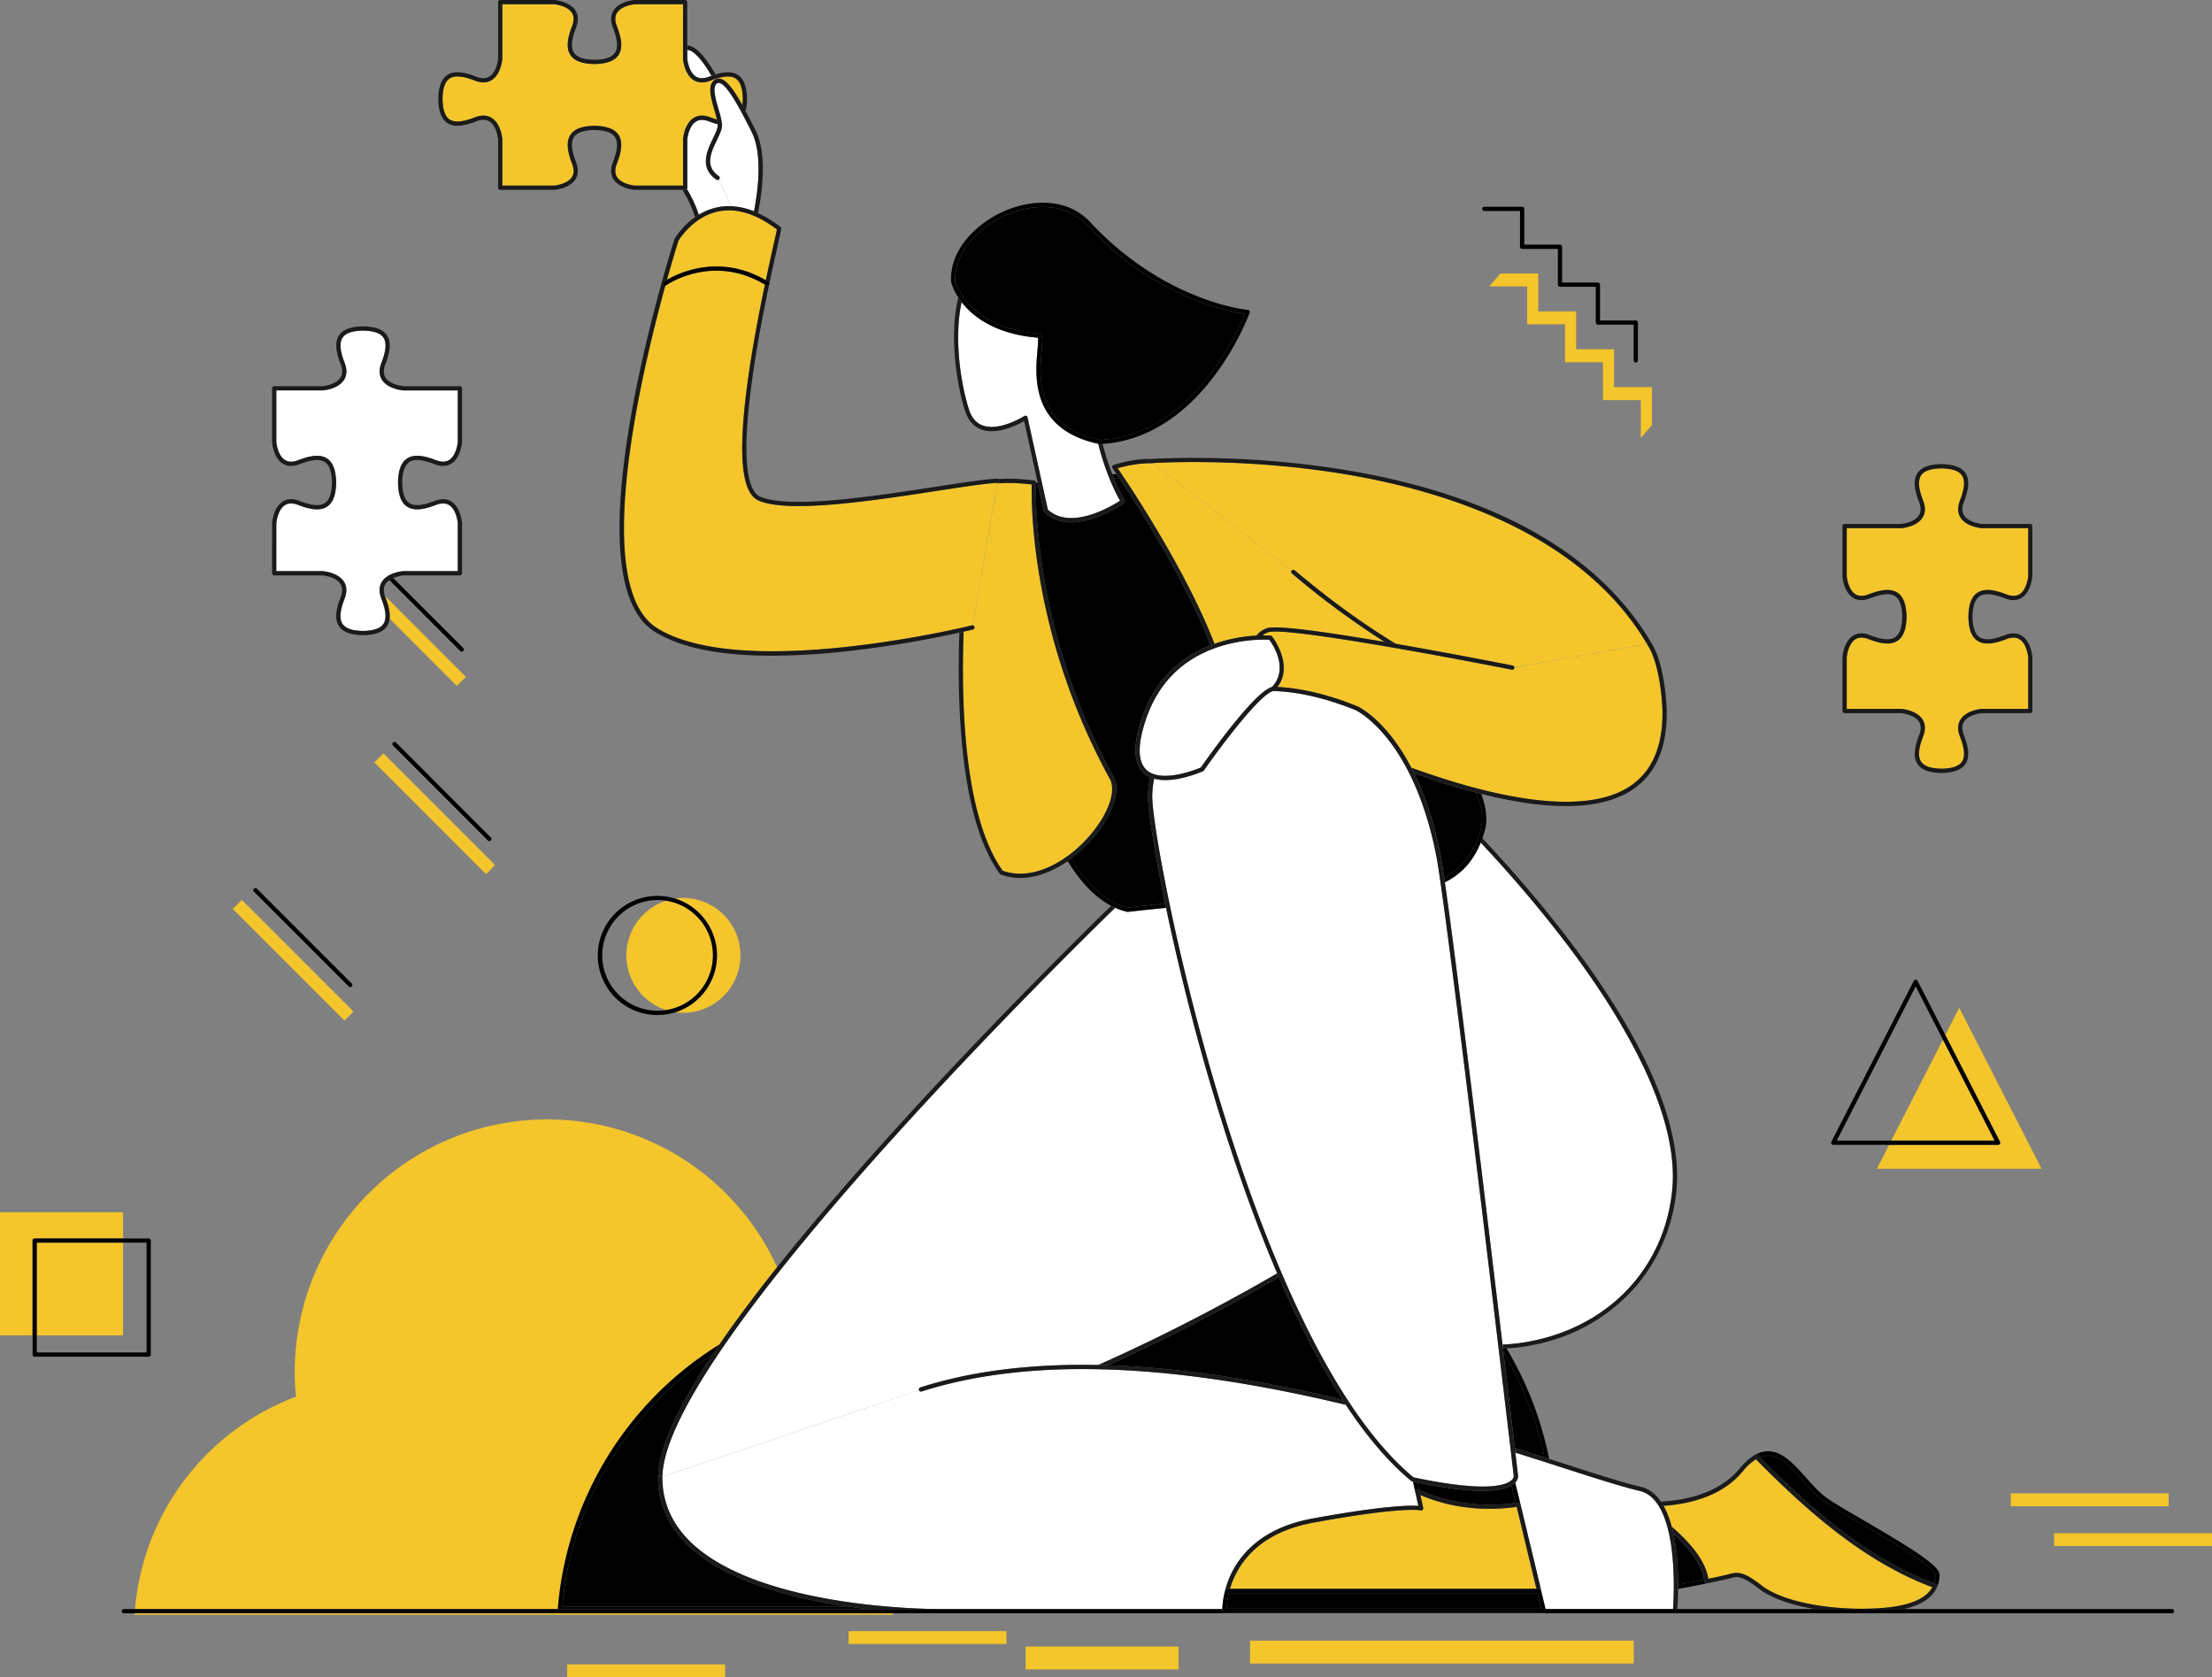 <svg xmlns="http://www.w3.org/2000/svg" viewBox="0 0 1571.52 1191.37"><rect x="0" y="0" width="1571.52" height="1191.37" fill="#808080" stroke="none"/><defs><style>.cls-1{fill:none;}.cls-2{fill:#fff;}.cls-3{fill:#1a1a1a;}.cls-4{fill:#f4c62c;}</style></defs><g id="Layer_2" data-name="Layer 2"><g id="_6" data-name="6"><path class="cls-1" d="M1229.24,1121.13c-.67.18-1.37.37-2.12.54-3.8.9-8.39,1.87-14.43,3.07h0q-7.51,1.47-16,3l-4.55.85c-.07,6.6-.38,11.75-.57,14.29h97.08c-14.64-2.51-28.2-6.81-37.56-13.23C1237.42,1118.92,1234.34,1119.75,1229.24,1121.13Z"/><polygon class="cls-1" points="1380.37 738.49 1361.01 700.66 1304.92 810.21 1343.65 810.21 1380.37 738.49"/><path class="cls-1" d="M473.29,717.48a40.82,40.82,0,0,1,0-77.69,40.66,40.66,0,0,0-6.08-.47,39.32,39.32,0,1,0,6.08,78.16Z"/><polygon class="cls-1" points="87.42 948.54 26.09 948.54 26.09 960.7 104.13 960.7 104.13 882.66 87.42 882.66 87.42 948.54"/><path class="cls-2" d="M489.79,35.7a4.08,4.08,0,0,0-1.52-.23v6.1c.07.75,1,9.54,6.16,12.77,2.45,1.54,5.61,1.58,9.39.1l1.65-.62C499.73,43.8,494,37.06,489.79,35.7Z"/><path class="cls-2" d="M508.94,127.56c-12.28-8.52-6.55-20.49-2.36-29.23,1.83-3.83,3.57-7.45,3.38-9.8l0-.26a55.86,55.86,0,0,1-6.11-2c-3.78-1.48-6.94-1.44-9.4.11-5.16,3.24-6.08,12-6.15,12.76v34.28a1.48,1.48,0,0,1-.3.9,87.49,87.49,0,0,1,8.48,18.24A41.83,41.83,0,0,1,510,147.21a40,40,0,0,1,9.67-.72l-9.2-18.82A1.49,1.49,0,0,1,508.94,127.56Z"/><path class="cls-3" d="M488.27,35.47a4.08,4.08,0,0,1,1.52.23c4.18,1.36,9.94,8.1,15.68,18.12q1.5-.54,2.88-1c-6.13-10.82-12.52-18.35-17.63-20a7.2,7.2,0,0,0-2.45-.37Z"/><path class="cls-3" d="M496.45,152.53A87.49,87.49,0,0,0,488,134.29a1.52,1.52,0,0,1-1.2.6h-2a84.32,84.32,0,0,1,9,19.37C494.64,153.66,495.53,153.09,496.45,152.53Z"/><path class="cls-4" d="M507.22,57.16A5.3,5.3,0,0,1,511.8,56c4.05.88,8.6,6.12,15.67,18.7.16-1.35.26-2.8.29-4.39-.14-7.57-1.77-12.33-5-14.5-3.51-2.35-9.35-1.88-17.84,1.43-4.71,1.84-8.78,1.72-12.09-.36-6.63-4.17-7.51-14.68-7.54-15.13a.41.41,0,0,1,0-.11V3H451.12c-.75.07-9.54,1-12.77,6.15-1.54,2.46-1.58,5.62-.1,9.4,3.75,9.6,4.11,16.14,1.13,20.59-2.76,4.12-8.32,6.19-17,6.34-8.73-.15-14.29-2.22-17.05-6.34-3-4.44-2.62-11,1.12-20.59,1.48-3.78,1.45-6.94-.09-9.39C403.13,4,394.33,3.07,393.58,3h-36.7V41.64a.41.41,0,0,1,0,.11c0,.45-.91,11-7.55,15.13-3.3,2.07-7.37,2.2-12.08.36-8.5-3.32-14.33-3.78-17.84-1.43-3.24,2.17-4.88,6.93-5,14.55.13,7.57,1.77,12.34,5,14.51,3.51,2.35,9.35,1.89,17.84-1.43,4.71-1.83,8.78-1.71,12.08.37,6.64,4.16,7.52,14.67,7.55,15.12a.41.41,0,0,1,0,.11v32.85h36.7c.75-.07,9.55-1,12.78-6.16,1.54-2.46,1.57-5.62.09-9.4-3.75-9.61-4.1-16.16-1.12-20.6,2.76-4.12,8.32-6.19,17-6.34h.05c8.68.15,14.24,2.22,17,6.34,3,4.45,2.62,11-1.13,20.6-1.48,3.78-1.44,6.94.1,9.41,3.23,5.14,12,6.08,12.77,6.15h34.15V99a.41.41,0,0,1,0-.11c0-.45.91-11,7.54-15.12,3.31-2.08,7.38-2.2,12.09-.37q2.37.93,4.47,1.56c-.46-2.06-1.13-4.37-1.81-6.77C505.12,69.73,502.6,60.93,507.22,57.16Z"/><path class="cls-3" d="M486.77,134.89a1.52,1.52,0,0,0,1.2-.6,1.48,1.48,0,0,0,.3-.9V99.11c.07-.75,1-9.52,6.15-12.76,2.46-1.55,5.62-1.59,9.4-.11a55.86,55.86,0,0,0,6.11,2,29,29,0,0,0-.55-3.27q-2.1-.63-4.47-1.56c-4.71-1.83-8.78-1.71-12.09.37-6.63,4.16-7.51,14.67-7.54,15.12a.41.41,0,0,0,0,.11v32.85H451.12c-.75-.07-9.54-1-12.77-6.15-1.54-2.47-1.58-5.63-.1-9.41,3.75-9.6,4.11-16.15,1.13-20.6-2.76-4.12-8.32-6.19-17-6.34h-.05c-8.68.15-14.24,2.22-17,6.34-3,4.44-2.63,11,1.12,20.6,1.48,3.78,1.45,6.94-.09,9.4-3.23,5.15-12,6.09-12.78,6.16h-36.7V99a.41.41,0,0,0,0-.11c0-.45-.91-11-7.55-15.12-3.3-2.08-7.37-2.2-12.08-.37-8.49,3.32-14.33,3.78-17.84,1.43-3.24-2.17-4.88-6.94-5-14.51.13-7.62,1.77-12.38,5-14.55,3.51-2.35,9.34-1.89,17.84,1.43C342,59.08,346,59,349.32,56.88c6.64-4.17,7.52-14.68,7.55-15.13a.41.41,0,0,0,0-.11V3h36.7c.75.07,9.55,1,12.78,6.16,1.54,2.45,1.57,5.61.09,9.39-3.74,9.61-4.1,16.15-1.12,20.59,2.76,4.12,8.32,6.19,17.05,6.34,8.68-.15,14.24-2.22,17-6.34,3-4.45,2.62-11-1.13-20.59-1.48-3.78-1.44-6.94.1-9.4,3.23-5.14,12-6.08,12.77-6.15h34.15V41.64a.41.41,0,0,0,0,.11c0,.45.91,11,7.54,15.13,3.31,2.08,7.38,2.2,12.09.36,8.49-3.31,14.33-3.78,17.84-1.43,3.24,2.17,4.87,6.93,5,14.5,0,1.59-.13,3-.29,4.39.74,1.3,1.5,2.69,2.29,4.15a37.93,37.93,0,0,0,1-8.54c-.15-8.67-2.23-14.23-6.34-17-3.71-2.49-8.88-2.64-16.07-.46q-1.38.42-2.88,1l-1.65.62c-3.78,1.48-6.94,1.44-9.39-.1-5.15-3.23-6.09-12-6.16-12.77V1.5a1.5,1.5,0,0,0-1.5-1.5H450.94c-.45,0-11,.92-15.13,7.55-2.07,3.31-2.2,7.38-.36,12.09,3.32,8.49,3.79,14.32,1.44,17.83-2.17,3.24-6.93,4.88-14.51,5-7.62-.13-12.38-1.77-14.56-5-2.35-3.51-1.89-9.34,1.43-17.83,1.84-4.71,1.72-8.78-.36-12.08C404.73.92,394.21,0,393.76,0H355.38a1.5,1.5,0,0,0-1.5,1.5V41.57c-.07.75-1,9.54-6.16,12.77-2.46,1.54-5.62,1.58-9.39.1-9.61-3.75-16.16-4.1-20.6-1.12-4.11,2.76-6.19,8.32-6.34,17,.15,8.68,2.23,14.24,6.34,17,4.45,3,11,2.63,20.6-1.12,3.77-1.47,6.93-1.44,9.39.1,5.15,3.23,6.09,12,6.16,12.77v34.28a1.5,1.5,0,0,0,1.5,1.5h38.38c.45,0,11-.92,15.13-7.56,2.08-3.31,2.2-7.38.36-12.09-3.32-8.5-3.78-14.33-1.43-17.84,2.17-3.24,6.93-4.88,14.54-5,7.61.13,12.36,1.77,14.53,5,2.35,3.52,1.88,9.35-1.44,17.84-1.84,4.71-1.71,8.79.37,12.1,4.17,6.63,14.67,7.51,15.12,7.55h35.83Z"/><path class="cls-2" d="M534,93.67c-8.68-17.35-17.45-33.57-22.87-34.73a2.22,2.22,0,0,0-2.05.55c-3.09,2.51-.64,11.05,1.33,17.92A61.49,61.49,0,0,1,513,88.29c.25,3.15-1.56,6.95-3.67,11.34-4.13,8.62-8.81,18.4,1.37,25.46a1.5,1.5,0,0,1-.2,2.58l9.2,18.82a48.59,48.59,0,0,1,16.06,3.62C539,132.73,541.52,108.64,534,93.67Z"/><path class="cls-3" d="M527.47,74.7C520.4,62.12,515.85,56.88,511.8,56a5.3,5.3,0,0,0-4.58,1.16c-4.62,3.77-2.1,12.57.35,21.07.68,2.4,1.35,4.71,1.81,6.77a29,29,0,0,1,.55,3.27l0,.26c.19,2.35-1.55,6-3.38,9.8-4.19,8.74-9.92,20.71,2.36,29.23a1.5,1.5,0,0,0,1.71-2.47c-10.18-7.06-5.5-16.84-1.37-25.46,2.11-4.39,3.92-8.19,3.67-11.34a61.49,61.49,0,0,0-2.5-10.88c-2-6.87-4.42-15.41-1.33-17.92a2.22,2.22,0,0,1,2.05-.55c5.42,1.16,14.19,17.38,22.87,34.73,7.48,15,5,39.06,1.67,56.44,1,.38,1.92.8,2.89,1.24,3.49-17.8,6.15-43-1.88-59-2.56-5.12-4.86-9.58-7-13.48C529,77.39,528.21,76,527.47,74.7Z"/><path class="cls-4" d="M95.62,1146.94H634.28l.09-1H95.69C95.67,1146.27,95.64,1146.61,95.62,1146.94Z"/><path class="cls-4" d="M396.33,1142.63A243.73,243.73,0,0,1,511.06,955.09q17.16-25,41.05-55a179.44,179.44,0,0,0-342.7,74.43c0,5.94.3,11.81.86,17.6A177.29,177.29,0,0,0,95.92,1142.93H396.34A1.51,1.51,0,0,1,396.33,1142.63Z"/><path d="M1097.26,1035.25a246,246,0,0,0-29.14-74.94c3.43,28.78,6.27,52.72,8.11,68.26Q1087.17,1032,1097.26,1035.25Z"/><path d="M953.73,994.18c-16.68-25.87-31.76-55.83-45.16-86.9-24.94,14.44-70.14,39.47-121.45,62.49C842.93,971.59,900.41,981.55,953.73,994.18Z"/><path d="M399.46,1141.25H603.28c-2.36-.33-4.74-.69-7.15-1.06-35-5.48-82.15-17.45-108.28-43.38-13.45-13.35-20.27-29.26-20.27-47.27,0-19.52,13-48.73,38.71-87.39C447.14,1001.56,405.92,1066.43,399.46,1141.25Z"/><path d="M1067.84,957.93c.09.8.19,1.59.28,2.38a246,246,0,0,1,29.14,74.94l3.34,1.07a247.9,247.9,0,0,0-30.28-78.52C1069.49,957.86,1068.66,957.9,1067.84,957.93Z"/><path d="M603.28,1141.25H399.46c6.46-74.82,47.68-139.69,106.83-179.1,1.54-2.32,3.14-4.68,4.77-7.06a243.73,243.73,0,0,0-114.73,187.54,1.51,1.51,0,0,0,0,.3H616.77C612.42,1142.45,607.91,1141.89,603.28,1141.25Z"/><path d="M1210.7,1122.07l0-.17c0-.26-.1-.52-.15-.78s-.12-.59-.19-.88-.13-.52-.2-.77-.15-.59-.23-.89l-.24-.76c-.09-.3-.19-.59-.29-.88s-.18-.51-.27-.76l-.33-.87c-.1-.25-.21-.5-.32-.75s-.24-.58-.37-.87l-.35-.74-.42-.86c-.12-.25-.25-.49-.38-.74s-.31-.57-.46-.85l-.42-.73c-.16-.29-.33-.57-.5-.86s-.29-.48-.44-.71l-.54-.85c-.15-.24-.31-.48-.47-.72l-.57-.84c-.17-.23-.34-.47-.5-.71l-.61-.83c-.17-.24-.35-.47-.52-.7l-.65-.84-.54-.68-.68-.84-.56-.67-.7-.83-.59-.68-.73-.82-.6-.66-.76-.83-.62-.65-.79-.83-.62-.63-.82-.83-.63-.62c-.28-.28-.56-.56-.85-.83l-.63-.61-.87-.84-.64-.6-.71-.66c2.58,12.2,3.27,25.51,3.28,36l4-.75C1201.27,1123.88,1206.12,1123,1210.7,1122.07Z"/><path d="M1212.69,1124.74h0a1.52,1.52,0,0,1-1.17-.26,1.5,1.5,0,0,1-.61-1q-.09-.69-.21-1.38c-4.58.9-9.43,1.81-14.52,2.77l-4,.75c0,1.05,0,2.07,0,3.05l4.55-.85Q1205.17,1126.2,1212.69,1124.74Z"/><path d="M1204.1,1106.63c.16.24.32.48.47.72C1204.42,1107.11,1204.26,1106.87,1204.1,1106.63Z"/><path d="M1198.18,1099l.59.68Z"/><path d="M1200.71,1102l.54.68Z"/><path d="M1196.85,1097.53l.6.66Z"/><path d="M1201.9,1103.55c.17.23.35.46.52.7C1202.25,1104,1202.07,1103.78,1201.9,1103.55Z"/><path d="M1203,1105.08c.16.24.33.48.5.71C1203.36,1105.56,1203.19,1105.32,1203,1105.08Z"/><path d="M1199.47,1100.52l.56.67Z"/><path d="M1191.13,1091.7l.63.61Z"/><path d="M1189.62,1090.26l.64.6Z"/><path d="M1192.61,1093.14l.63.62Z"/><path d="M1194.06,1094.59l.62.63Z"/><path d="M1195.47,1096.05l.62.65Z"/><path d="M1205.11,1108.2c.15.23.3.47.44.71C1205.41,1108.67,1205.26,1108.43,1205.11,1108.2Z"/><path d="M1208.45,1114.56c.11.25.22.5.32.75C1208.67,1115.06,1208.56,1114.81,1208.45,1114.56Z"/><path d="M1209.1,1116.18c.09.25.19.51.27.76C1209.29,1116.69,1209.19,1116.43,1209.1,1116.18Z"/><path d="M1209.66,1117.82l.24.76Z"/><path d="M1210.13,1119.47c.07.25.14.51.2.77C1210.27,1120,1210.2,1119.72,1210.13,1119.47Z"/><path d="M1210.52,1121.12c0,.26.11.52.15.78C1210.63,1121.64,1210.57,1121.38,1210.52,1121.12Z"/><path d="M1207.73,1113l.35.74Z"/><path d="M1206.05,1109.77l.42.73Z"/><path d="M1206.93,1111.35c.13.25.26.49.38.74C1207.19,1111.84,1207.06,1111.6,1206.93,1111.35Z"/><path d="M1358.05,1104c-10.24-6.75-23.58-14.52-35.35-21.38s-22.1-12.88-27.12-16.55c-5.29-3.88-10.14-9.32-14.83-14.58-9.66-10.84-18.81-21.1-30.42-16.39l.71.71c.62.64,1.25,1.27,1.88,1.9l1.39,1.39,1.88,1.88,1.45,1.43,1.86,1.85,1.51,1.47,1.85,1.81,1.56,1.51,1.85,1.78,1.6,1.53,1.85,1.76,1.64,1.55,1.85,1.73,1.68,1.56,1.86,1.71,1.72,1.56c.62.57,1.24,1.14,1.87,1.7l1.74,1.56,1.88,1.68,1.79,1.56,1.88,1.65c.61.52,1.22,1,1.82,1.57l1.9,1.62,1.87,1.57,1.88,1.58,1.94,1.59,1.86,1.52c.66.54,1.33,1.07,2,1.6l1.84,1.48,2.07,1.61,1.82,1.42,2.19,1.66,1.74,1.32,2.4,1.77,1.58,1.16c1,.72,2,1.43,3,2.14l1,.73q2,1.42,4.07,2.81l1,.68,3.09,2.06c.5.33,1,.64,1.49,1l2.66,1.71,1.65,1c.85.53,1.69,1.06,2.55,1.58l1.74,1,2.5,1.48c.59.35,1.2.69,1.8,1,.82.47,1.65,1,2.48,1.41l1.85,1c.82.45,1.64.9,2.47,1.34l1.9,1,2.47,1.27,1.94,1,2.47,1.2,2,.93c.82.38,1.65.77,2.48,1.14l2,.89,2.48,1.07c.68.29,1.37.56,2,.84l2.5,1,2.07.8,1.78.67a19.59,19.59,0,0,0,.93-6.13C1375,1117.49,1373.32,1114.07,1358.05,1104Z"/><path d="M1248.84,1033.59l1.49,1.51c11.61-4.71,20.76,5.55,30.42,16.39,4.69,5.26,9.54,10.7,14.83,14.58,5,3.67,15.26,9.64,27.12,16.55s25.11,14.63,35.35,21.38c15.27,10.07,16.92,13.49,16.92,14.5a19.59,19.59,0,0,1-.93,6.13l1.39.52a1.46,1.46,0,0,1,.86.81,1.49,1.49,0,0,1,0,1.19,22,22,0,0,0,1.67-8.65c0-6.63-22.28-20.13-53.76-38.47-11.79-6.87-22-12.8-26.86-16.38s-9.77-9-14.36-14.15c-10.49-11.77-21.34-24-35.93-16.18h0A1.52,1.52,0,0,1,1248.84,1033.59Z"/><path d="M1318.55,1094.72l-1-.73Z"/><path d="M1323.63,1098.21l-1-.68Z"/><path d="M1336.81,1106.59l-1.74-1Z"/><path d="M1310.56,1088.92l-1.74-1.32Z"/><path d="M1266.27,1050.83l-1.85-1.78Z"/><path d="M1363.16,1120.24l-2-.89Z"/><path d="M1314.54,1091.85l-1.58-1.16Z"/><path d="M1328.21,1101.24c-.49-.33-1-.64-1.49-1C1327.22,1100.6,1327.72,1100.91,1328.21,1101.24Z"/><path d="M1256.19,1041l-1.88-1.88Z"/><path d="M1332.52,1104l-1.65-1Z"/><path d="M1341.11,1109.1c-.6-.34-1.21-.68-1.8-1C1339.9,1108.42,1340.51,1108.76,1341.11,1109.1Z"/><path d="M1276.75,1060.67l-1.86-1.71Z"/><path d="M1252.92,1037.71c-.63-.63-1.26-1.26-1.88-1.9C1251.66,1036.45,1252.29,1037.08,1252.92,1037.71Z"/><path d="M1372.26,1124l-2.07-.8Z"/><path d="M1262.86,1047.54l-1.85-1.81Z"/><path d="M1358.67,1118.21l-2-.93Z"/><path d="M1259.5,1044.26l-1.86-1.85Z"/><path d="M1367.69,1122.15c-.68-.28-1.37-.55-2-.84C1366.32,1121.6,1367,1121.87,1367.69,1122.15Z"/><path d="M1291.35,1073.57l-1.9-1.62Z"/><path d="M1295.1,1076.72l-1.88-1.58Z"/><path d="M1273.21,1057.4l-1.85-1.73Z"/><path d="M1280.34,1063.93c-.63-.56-1.25-1.13-1.87-1.7C1279.09,1062.8,1279.71,1063.37,1280.34,1063.93Z"/><path d="M1284,1067.17l-1.88-1.68Z"/><path d="M1298.9,1079.83l-1.86-1.52Z"/><path d="M1287.63,1070.38l-1.88-1.65Z"/><path d="M1349.81,1113.85l-1.9-1Z"/><path d="M1345.44,1111.52l-1.85-1Z"/><path d="M1269.72,1054.12l-1.85-1.76Z"/><path d="M1306.63,1085.94l-1.82-1.42Z"/><path d="M1354.22,1116.08l-1.94-1Z"/><path d="M1302.74,1082.91l-1.84-1.48Z"/><path class="cls-4" d="M1213.65,1121.49c5.25-1,9.34-1.92,12.78-2.74.72-.17,1.39-.35,2-.52a20.33,20.33,0,0,1,5.38-.9c4.23,0,9.14,2.15,19.07,10,18.36,12.61,53.95,16.71,81,15.16,21.08-1.21,34.16-6.26,38.91-15-49.27-18.28-90.95-56.05-125.34-90.88a40,40,0,0,0-9.51,8.74c-14.56,17.56-37.68,23-56.13,24.34a63.73,63.73,0,0,1,5.8,14.84C1200.18,1095.52,1211.27,1107.73,1213.65,1121.49Z"/><path class="cls-3" d="M1181.87,1069.6c18.45-1.29,41.57-6.78,56.13-24.34a40,40,0,0,1,9.51-8.74c34.39,34.83,76.07,72.6,125.34,90.88-4.75,8.78-17.83,13.83-38.91,15-27.08,1.55-62.67-2.55-81-15.16-9.93-7.8-14.84-10-19.07-10a20.33,20.33,0,0,0-5.38.9c-.64.17-1.31.35-2,.52-3.44.82-7.53,1.69-12.78,2.74-2.38-13.76-13.47-26-26-37q.69,2.54,1.24,5.16l.71.66.64.6.87.84.63.61c.29.27.57.55.85.83l.63.62.82.83.62.63.79.83.62.65.76.83.6.66.73.82.59.68.7.83.56.67.68.84.54.68.65.84c.17.23.35.46.52.7l.61.83c.16.24.33.48.5.71l.57.84c.16.24.32.48.47.72l.54.85c.15.23.3.47.44.71s.34.57.5.86l.42.73c.15.28.31.56.46.85s.26.49.38.74l.42.86.35.74c.13.29.25.58.37.87s.22.5.32.75l.33.87c.09.25.19.51.27.76s.2.58.29.88l.24.76c.08.3.16.59.23.89s.14.51.2.77.13.59.19.88.11.52.15.78l0,.17q.12.69.21,1.38a1.5,1.5,0,0,0,.61,1,1.52,1.52,0,0,0,1.17.26h0c6-1.2,10.63-2.17,14.43-3.07.75-.17,1.45-.36,2.12-.54,5.1-1.38,8.18-2.21,21.89,8.57,9.36,6.42,22.92,10.72,37.56,13.23h64.21c12.45-2.92,20.17-8.14,23.4-15.78a1.49,1.49,0,0,0,0-1.19,1.46,1.46,0,0,0-.86-.81l-1.39-.52-1.78-.67-2.07-.8-2.5-1c-.68-.28-1.37-.55-2-.84l-2.48-1.07-2-.89c-.83-.37-1.66-.76-2.48-1.14l-2-.93-2.47-1.2-1.94-1-2.47-1.27-1.9-1c-.83-.44-1.65-.89-2.47-1.34l-1.85-1c-.83-.46-1.66-.94-2.48-1.41-.6-.34-1.21-.68-1.8-1l-2.5-1.48-1.74-1c-.86-.52-1.7-1-2.55-1.58l-1.65-1-2.66-1.71c-.49-.33-1-.64-1.49-1l-3.09-2.06-1-.68q-2-1.38-4.07-2.81l-1-.73c-1-.71-2-1.42-3-2.14l-1.58-1.16-2.4-1.77-1.74-1.32-2.19-1.66-1.82-1.42-2.07-1.61-1.84-1.48c-.67-.53-1.34-1.06-2-1.6l-1.86-1.52-1.94-1.59-1.88-1.58-1.87-1.57-1.9-1.62c-.6-.53-1.21-1-1.82-1.57l-1.88-1.65-1.79-1.56-1.88-1.68-1.74-1.56c-.63-.56-1.25-1.13-1.87-1.7l-1.72-1.56-1.86-1.71-1.68-1.56-1.85-1.73-1.64-1.55-1.85-1.76-1.6-1.53-1.85-1.78-1.56-1.51-1.85-1.81-1.51-1.47-1.86-1.85-1.45-1.43-1.88-1.88-1.39-1.39c-.63-.63-1.26-1.26-1.88-1.9l-.71-.71-1.49-1.51a1.52,1.52,0,0,0-1.78-.27h0c-3.68,2-7.4,5.24-11.37,10-14.31,17.26-37.51,22.32-55.62,23.36C1180.7,1067.63,1181.3,1068.6,1181.87,1069.6Z"/><path class="cls-2" d="M1067.5,955.1a139.66,139.66,0,0,0,38.39-7.28c46.18-15.69,76.85-53.66,82-101.58,6.07-56.19-38.2-127.68-76.41-177.75A915.42,915.42,0,0,0,1052,598.55c-5.4,13.23-13.45,22.17-25.42,28.13C1035.24,687.07,1055,850.47,1067.5,955.1Z"/><path class="cls-3" d="M1052,598.55a915.42,915.42,0,0,1,59.56,69.94c38.21,50.07,82.48,121.56,76.41,177.75-5.18,47.92-35.85,85.89-82,101.58a139.66,139.66,0,0,1-38.39,7.28c.11.95.22,1.89.34,2.83.82,0,1.65-.07,2.48-.13a140.06,140.06,0,0,0,36.54-7.14A126.13,126.13,0,0,0,1163.69,912a122.86,122.86,0,0,0,27.21-65.42c2.74-25.31-4.16-55.63-20.49-90.12-13-27.48-32-57.68-56.52-89.77a921.94,921.94,0,0,0-60.74-71.23C1052.76,596.5,1052.37,597.54,1052,598.55Z"/><path class="cls-2" d="M652.94,987.41s0,0,0,0a1.49,1.49,0,0,1,1-1.88c38.92-12.43,82-16.82,126.26-15.92,53.77-23.75,101.5-50.18,127.22-65.09-16.92-39.62-31.12-80.9-42.38-117.66-16.06-52.4-28.28-102.47-36.55-141.93q-13.07,1.22-27.06,2.8h-.17l-.33,0a46.83,46.83,0,0,1-8.65-2.91c-21.1,20.57-89.77,88.28-157.71,163.53C527.74,926.58,471.08,1009.78,470.6,1049Z"/><path class="cls-3" d="M787.12,969.77c51.31-23,96.51-48,121.45-62.49-.4-.92-.79-1.85-1.19-2.78-25.72,14.91-73.45,41.34-127.22,65.09Z"/><path class="cls-3" d="M506.29,962.15c-25.74,38.66-38.71,67.87-38.71,87.39a1.5,1.5,0,0,1,1.5-1.5,1.48,1.48,0,0,1,1.42,1l.1,0c.48-39.24,57.14-122.44,163.93-240.71,67.94-75.25,136.61-143,157.71-163.53-1-.43-1.92-.89-2.87-1.39-22,21.46-89.89,88.5-157.06,162.89q-46.66,51.69-80.2,93.79-23.88,30-41.05,55C509.43,957.47,507.83,959.83,506.29,962.15Z"/><path class="cls-2" d="M1164.21,1058.87c-12.83-3.08-31.88-9.2-56-16.95-9.8-3.15-20.38-6.55-31.6-10.08,1.14,9.64,1.81,15.35,1.89,16a6.47,6.47,0,0,1-2,5.31l3.66,15.22,14.73,61.38,3.17,13.18h90.58C1189.33,1132.38,1192.87,1064.48,1164.21,1058.87Z"/><path class="cls-2" d="M470.58,1049.54c0,17.18,6.53,32.37,19.39,45.14,49,48.63,175,48.24,176.31,48.25H868.43a59,59,0,0,1,2-13.21c4.05-15.55,17.5-42.86,62-51,50.84-9.31,69.46-9.42,75.28-9l-2.22-9.94-1.65-7.37-.56-.12a1.59,1.59,0,0,1-.64-.31c-16.63-13.72-32.15-32.39-46.51-54.13-98.3-23.55-211.13-38.26-301.31-9.47a1.49,1.49,0,0,1-1.87-1L470.6,1049l-.1,0A1.51,1.51,0,0,1,470.58,1049.54Z"/><path class="cls-3" d="M666,1145.93h0Z"/><path class="cls-3" d="M953.73,994.18c-53.32-12.63-110.8-22.59-166.61-24.41l-7-.18c-44.28-.9-87.34,3.49-126.26,15.92a1.49,1.49,0,0,0-1,1.88s0,0,0,0a1.49,1.49,0,0,0,1.87,1c90.18-28.79,203-14.08,301.31,9.47C955.32,996.62,954.52,995.41,953.73,994.18Z"/><path class="cls-3" d="M1097.26,1035.25q-10.08-3.23-21-6.68c.13,1.14.26,2.22.38,3.27,11.22,3.53,21.8,6.93,31.6,10.08,24.12,7.75,43.17,13.87,56,16.95,28.66,5.61,25.12,73.51,24.39,84.06h3c.19-2.54.5-7.69.57-14.29,0-1,0-2,0-3.05,0-10.48-.7-23.79-3.28-36q-.56-2.62-1.24-5.16a63.73,63.73,0,0,0-5.8-14.84c-.57-1-1.17-2-1.8-2.89-3.81-5.56-8.77-9.5-15.22-10.77-12.66-3-31.66-9.15-55.72-16.88l-8.53-2.74Z"/><path class="cls-3" d="M666.28,1142.93c-1.27,0-127.32.38-176.31-48.25-12.86-12.77-19.39-28-19.39-45.14a1.51,1.51,0,0,0-.08-.48,1.48,1.48,0,0,0-1.42-1,1.5,1.5,0,0,0-1.5,1.5c0,18,6.82,33.92,20.27,47.27,26.13,25.93,73.3,37.9,108.28,43.38,2.41.37,4.79.73,7.15,1.06,4.63.64,9.14,1.2,13.49,1.68h49.51Z"/><polygon class="cls-3" points="1098.02 1142.93 1098.02 1142.93 1188.6 1142.93 1098.02 1142.93"/><rect class="cls-4" x="888.07" y="1165.41" width="272.61" height="16.23"/><rect class="cls-4" x="728.68" y="1169.59" width="108.63" height="16.23"/><path class="cls-4" d="M276.78,439.44l47.8,47.8,6.43-6.43-57.59-57.59c.11.34.22.68.36,1C276.23,430.54,277.22,435.5,276.78,439.44Z"/><rect class="cls-4" x="402.95" y="1182.28" width="112.18" height="9.09"/><rect class="cls-4" x="602.87" y="1158.64" width="112.18" height="9.09"/><rect class="cls-4" x="1459.34" y="1089.07" width="112.18" height="9.09"/><rect class="cls-4" x="1428.55" y="1060.79" width="112.18" height="9.09"/><rect class="cls-4" x="304.28" y="521.95" width="9.09" height="112.18" transform="translate(-318.28 387.68) rotate(-45)"/><rect class="cls-4" x="203.68" y="626" width="9.09" height="112.18" transform="translate(-421.32 347.02) rotate(-45)"/><polygon class="cls-4" points="1146.69 248.1 1119.78 248.1 1119.78 221.19 1092.87 221.19 1092.86 194.28 1065.95 194.28 1058.08 203.46 1084.99 203.46 1084.99 230.37 1111.9 230.37 1111.9 257.29 1138.82 257.29 1138.82 284.2 1165.73 284.2 1165.73 311.11 1173.61 301.93 1173.61 275.01 1146.69 275.01 1146.69 248.1"/><path class="cls-4" d="M1420.82,812.5a1.51,1.51,0,0,1-1.28.71h-77.42l-8.73,17h117.07l-58.53-114.34-9.87,19.28L1420.88,811A1.54,1.54,0,0,1,1420.82,812.5Z"/><polygon class="cls-4" points="1417.09 810.21 1380.37 738.49 1343.65 810.21 1417.09 810.21"/><path class="cls-4" d="M24.59,879.66H87.42V861.12H0v87.42H23.09V881.16A1.5,1.5,0,0,1,24.59,879.66Z"/><rect class="cls-4" x="26.09" y="882.66" width="61.33" height="65.89"/><path d="M1054.49,149.88h25.42V175.3a1.5,1.5,0,0,0,1.5,1.5h25.41v25.41a1.5,1.5,0,0,0,1.5,1.5h25.41v25.42a1.51,1.51,0,0,0,1.5,1.5h25.42V256a1.5,1.5,0,0,0,3,0V229.13a1.5,1.5,0,0,0-1.5-1.5h-25.42V202.21a1.5,1.5,0,0,0-1.5-1.5h-25.41V175.3a1.5,1.5,0,0,0-1.5-1.5h-25.41V148.38a1.5,1.5,0,0,0-1.5-1.5h-26.92a1.5,1.5,0,0,0,0,3Z"/><path d="M107.13,962.2v-81a1.5,1.5,0,0,0-1.5-1.5h-81a1.5,1.5,0,0,0-1.5,1.5v81a1.5,1.5,0,0,0,1.5,1.5h81A1.5,1.5,0,0,0,107.13,962.2Zm-3-1.5h-78v-78h78Z"/><path d="M1302.47,813.21h117.07a1.51,1.51,0,0,0,1.28-.71,1.54,1.54,0,0,0,.06-1.47l-38.82-75.83-19.72-38.51a1.5,1.5,0,0,0-2.67,0L1301.13,811a1.54,1.54,0,0,0,.06,1.47A1.51,1.51,0,0,0,1302.47,813.21ZM1361,700.66l19.36,37.83,36.72,71.72H1304.92Z"/><path d="M247.75,700.71a1.53,1.53,0,0,0,1.06.44,1.5,1.5,0,0,0,1.06-2.56l-67.34-67.34a1.49,1.49,0,0,0-2.12,0,1.51,1.51,0,0,0,0,2.12Z"/><path d="M327.05,462.5a1.51,1.51,0,0,0,2.13-2.13l-49.81-49.8a15.87,15.87,0,0,0-2.73,1.51Z"/><path d="M281.39,527.5a1.5,1.5,0,1,0-2.12,2.12L346.61,597a1.5,1.5,0,0,0,2.12,0,1.49,1.49,0,0,0,0-2.12Z"/><path class="cls-4" d="M445,678.64a40.82,40.82,0,0,0,28.28,38.84,39.32,39.32,0,0,0,0-77.69A40.83,40.83,0,0,0,445,678.64Z"/><path class="cls-4" d="M509.52,678.64A42.37,42.37,0,0,1,479.87,719a40.4,40.4,0,0,0,6,.44,40.82,40.82,0,0,0,0-81.63,41.8,41.8,0,0,0-6,.44A42.37,42.37,0,0,1,509.52,678.64Z"/><path d="M479.87,719A42.31,42.31,0,1,0,467.21,721,42.37,42.37,0,0,0,479.87,719Zm-52-40.37a39.36,39.36,0,0,1,39.31-39.32,40.66,40.66,0,0,1,6.08.47,39.32,39.32,0,1,1-45.39,38.85Z"/><path d="M1023.29,606.39c.67,3.33,1.61,9.2,2.78,17.15,12.65-6.63,20.9-17.15,25.92-34.21,2.15-7.3.84-16.22-3.15-26.28q-20.67-5.4-44.13-13.79C1011.7,563.56,1018.46,582.26,1023.29,606.39Z"/><path d="M815.61,565.83a65.21,65.21,0,0,1,1.55-13.72,16.67,16.67,0,0,1-4.54-2.89c-7.35-6.64-7.84-19.73-1.45-38.89,10.19-30.57,31.28-45.08,48.89-52-18.25-47.2-52.33-100-64.87-118.73l-3.75.16A114.91,114.91,0,0,0,799,355.3a1.49,1.49,0,0,1-.4,2c-1.08.76-19.76,13.71-37.5,13.71-6.87,0-13.59-1.94-19.11-7.26a1.51,1.51,0,0,1-.42-.76l-3.78-17.18-1.9.42c-.17,18.43,1.94,108.63,54.71,204.68,5.84,9.13,1.15,25.55-12,41.88a97.56,97.56,0,0,1-17.63,17c11.92,19.61,25.42,31.39,40.26,34.87,9.15-1.06,18-2,26.53-2.75C819.73,602.86,815.61,574.68,815.61,565.83Z"/><path d="M792.24,644.78a46.83,46.83,0,0,0,8.65,2.91l.33,0h.17q14-1.61,27.06-2.8c-.2-1-.41-2-.61-2.95-8.55.79-17.38,1.69-26.53,2.75-14.84-3.48-28.34-15.26-40.26-34.87-.83.62-1.67,1.21-2.52,1.8,9.31,15.26,19.63,25.88,30.84,31.75C790.32,643.89,791.27,644.35,792.24,644.78Z"/><path d="M1048.84,563.05c4,10.06,5.3,19,3.15,26.28-5,17.06-13.27,27.58-25.92,34.21.15,1,.3,2.06.46,3.14,12-6,20-14.9,25.42-28.13.42-1,.81-2,1.2-3.11q.91-2.54,1.72-5.26,3.15-10.75-2.53-26.23Z"/><path d="M791.44,339.78l3.75-.16c-.72-1.08-1.38-2.05-2-2.89l-3,.13C790.66,337.87,791.05,338.84,791.44,339.78Z"/><path d="M735.92,346.25l1.9-.42-.65-3-1.18.26C736,343.58,735.94,344.64,735.92,346.25Z"/><path class="cls-2" d="M737.06,249c.33-3.76.64-7.34.32-9.13-27.38-2.25-42.63-12.7-50.62-21.12a52.76,52.76,0,0,1-3.54-4.16c-5.7,26-.45,58.9,5.26,76.45,1.88,5.8,5.17,9.58,9.77,11.22,12,4.3,29.34-6.63,29.51-6.75a1.53,1.53,0,0,1,1.38-.12,1.51,1.51,0,0,1,.89,1.07l14.4,65.45c16.2,15,45.19-2.32,51.32-6.28-2.4-4.18-10-18.53-15.49-40.38C732.16,304.72,735.46,267.13,737.06,249Z"/><path class="cls-3" d="M737.82,345.83,741.6,363a1.51,1.51,0,0,0,.42.76c5.52,5.32,12.24,7.26,19.11,7.26,17.74,0,36.42-12.95,37.5-13.71a1.49,1.49,0,0,0,.4-2,114.91,114.91,0,0,1-7.59-15.52c-.39-.94-.78-1.91-1.18-2.92a183.29,183.29,0,0,1-6.88-21.49c-.61,0-1.22.09-1.84.12h-.06a1.55,1.55,0,0,1-.31,0l-.91-.2c5.46,21.85,13.09,36.2,15.49,40.38-6.13,4-35.12,21.31-51.32,6.28L730,296.47a1.51,1.51,0,0,0-.89-1.07,1.53,1.53,0,0,0-1.38.12c-.17.12-17.51,11.05-29.51,6.75-4.6-1.64-7.89-5.42-9.77-11.22-5.71-17.55-11-50.42-5.26-76.45-.88-1.13-1.66-2.23-2.35-3.3A107.59,107.59,0,0,0,678,231.63c-1.16,21.8,3,46,7.67,60.35,2.19,6.73,6.1,11.14,11.63,13.12,11.07,4,25.28-3.12,30.3-6l9.62,43.71Z"/><path d="M1543.1,1142.93H1098l.22,1a1.5,1.5,0,0,1-1.45,1.85H869.92a1.51,1.51,0,0,1-1.5-1.45c0-.06,0-.54,0-1.36H88a1.5,1.5,0,1,0,0,3H1543.1a1.5,1.5,0,0,0,0-3Z"/><path class="cls-4" d="M691.12,444.22a1.5,1.5,0,0,1,.1,2.93c-.09,0-2.44.6-6.61,1.54q-.23,6.09-.34,12.32c-1,52.47,3,122.28,28.11,157.44,22.49,8,48.28-8,64-27.52,12.11-15.09,16.83-30.53,11.74-38.42a.41.41,0,0,1-.05-.09,457.47,457.47,0,0,1-50-145.78c-5.38-33.28-5.2-56.79-5.06-62.58-5.8-.72-16.13-1.52-24.47-.71Z"/><path class="cls-3" d="M761.05,609.84a97.56,97.56,0,0,0,17.63-17c13.1-16.33,17.79-32.75,12-41.88-52.77-96-54.88-186.25-54.71-204.68,0-1.61.05-2.67.07-3.14,0-.15,0-.26,0-.28a1.5,1.5,0,0,0-1.29-1.56c-2.09-.29-14.41-1.92-25.17-1a1.48,1.48,0,0,1,.76,1.23,1.51,1.51,0,0,1-1.44,1.56h-.32l-.06.33c8.34-.81,18.67,0,24.47.71-.14,5.79-.32,29.3,5.06,62.58a457.47,457.47,0,0,0,50,145.78.41.41,0,0,0,.05.09c5.09,7.89.37,23.33-11.74,38.42-15.68,19.54-41.47,35.54-64,27.52-25.08-35.16-29.14-105-28.11-157.44q.12-6.22.34-12.32l-3,.68c-.14,3.84-.25,7.7-.32,11.56-1,53.12,3.14,123.94,29,159.65a1.52,1.52,0,0,0,.69.53,39.68,39.68,0,0,0,13.86,2.44c11.6,0,23.34-4.72,33.76-11.91C759.38,611.05,760.22,610.46,761.05,609.84Z"/><path class="cls-4" d="M892.66,451.46a16,16,0,0,1,7.84-5.37c7.72-2.11,45.09,3.35,83.26,9.86a593.11,593.11,0,0,1-65.86-48.53,1.49,1.49,0,0,1-.23-2.07l-98.51-76.24c-9.83-.57-20.78,2.2-25.13,3.44,7.43,10.84,48.12,71.23,68.82,124.76l2.22-.76A107.6,107.6,0,0,1,892.66,451.46Z"/><path class="cls-3" d="M795.19,339.62c12.54,18.72,46.62,71.53,64.87,118.73.94-.37,1.87-.71,2.79-1-20.7-53.53-61.39-113.92-68.82-124.76,4.35-1.24,15.3-4,25.13-3.44l-.25-.19-1.69.11a1.51,1.51,0,0,1-1.6-1.39A1.48,1.48,0,0,1,817,326h0c-12.37-.16-25.15,4-25.88,4.26a1.5,1.5,0,0,0-.75,2.29c.08.12,1.1,1.58,2.84,4.15C793.81,337.57,794.47,338.54,795.19,339.62Z"/><path class="cls-4" d="M917.7,405.31a1.5,1.5,0,0,1,2.11-.2c13.71,11.39,37.89,31.48,71.82,52.2,40.58,7.05,79.83,14.81,83,15.44a1.5,1.5,0,0,1,1.18,1.22l94.39-16.4v0c-45-76.22-138-107.14-208.3-119.65-70.14-12.47-132.18-9.61-143-9l.25.19,98.51,76.24Z"/><path class="cls-3" d="M815.62,327.64a1.51,1.51,0,0,0,1.6,1.39l1.69-.11c10.85-.64,72.89-3.5,143,9,70.32,12.51,163.3,43.43,208.3,119.65a1.5,1.5,0,0,1,2.72-1.07c.47.7.92,1.44,1.35,2.2-.17-.37-.36-.74-.57-1.12-20-34.63-51.24-63.09-92.85-84.59-33.22-17.17-73.08-30-118.49-38-76.77-13.65-143.89-9-145.37-8.9h0A1.48,1.48,0,0,0,815.62,327.64Z"/><path class="cls-3" d="M991.63,457.31c-33.93-20.72-58.11-40.81-71.82-52.2a1.5,1.5,0,0,0-2.11.2l0,0a1.49,1.49,0,0,0,.23,2.07A593.11,593.11,0,0,0,983.76,456Z"/><path class="cls-4" d="M1075.85,474.52a1.5,1.5,0,0,1-1.76,1.18C1019.84,465,913.93,445.53,901.29,449a11.63,11.63,0,0,0-4.32,2.34c3.39,0,5.46.14,5.7.16a1.47,1.47,0,0,1,1.05.56c.16.2,15.73,20.07,3.86,35.93,15.94.8,34.75,4.79,56.81,13.7.48.21,10.74,4.87,23.18,20.19a138.7,138.7,0,0,1,15.18,23.5c71.92,26.1,124.64,31.21,152.82,14.68,16.92-9.91,25.51-27.83,25.55-53.24,0-10.7-2.56-36.67-10.64-48.65a1.46,1.46,0,0,1-.24-.58L1075.85,474A1.45,1.45,0,0,1,1075.85,474.52Z"/><path class="cls-3" d="M1170.88,456.07a1.5,1.5,0,0,0-.64,1.47v0a1.46,1.46,0,0,0,.24.58c8.08,12,10.66,38,10.64,48.65,0,25.41-8.63,43.33-25.55,53.24-28.18,16.53-80.9,11.42-152.82-14.68.66,1.26,1.31,2.56,2,3.9q23.43,8.38,44.13,13.79l3.5.9q15.84,4,29.91,6.16a198.43,198.43,0,0,0,30.13,2.51c18.39,0,33.36-3.33,44.71-10,17.9-10.49,27-29.27,27-55.83,0-8.29-1.81-33.93-9.81-48.13-.43-.76-.88-1.5-1.35-2.2A1.5,1.5,0,0,0,1170.88,456.07Z"/><path class="cls-3" d="M1074.09,475.7a1.5,1.5,0,0,0,1.76-1.18,1.45,1.45,0,0,0,0-.55,1.5,1.5,0,0,0-1.18-1.22c-3.21-.63-42.46-8.39-83-15.44L983.76,456c-38.17-6.51-75.54-12-83.26-9.86a16,16,0,0,0-7.84,5.37c1.6-.09,3-.13,4.31-.14a11.63,11.63,0,0,1,4.32-2.34C913.93,445.53,1019.84,465,1074.09,475.7Z"/><path class="cls-4" d="M544.08,199.08c2.19-10.38,4.19-19.32,5.66-25.92,1-4.69,1.85-8.29,2.22-10.18-14.63-11.07-28.54-15.39-41.37-12.84C492.9,153.66,483,169.37,482,171c-.47,1.46-3.74,11.85-8.2,27.83C482,194,511.15,179.89,544.08,199.08Z"/><path class="cls-4" d="M665.45,348.7c-44.51,6.84-105.47,16.2-126.63,6.79-11.89-5.28-14.53-31.84-8.07-81.17,3.26-24.89,8.3-51.16,12.68-72.14-37.45-22.45-69.83.25-70.15.48a1.45,1.45,0,0,1-.6.26C454.43,269.17,420,417.2,466.91,446.26c61,37.78,222-1.62,223.59-2a1.45,1.45,0,0,1,.62,0l17.36-100.87.06-.33C700,343.4,684,345.86,665.45,348.7Z"/><path class="cls-3" d="M684.61,448.69c4.17-.94,6.52-1.52,6.61-1.54a1.5,1.5,0,0,0-.1-2.93,1.45,1.45,0,0,0-.62,0c-1.62.4-162.56,39.8-223.59,2C420,417.2,454.43,269.17,472.68,202.92a1.5,1.5,0,0,1-1.16-2.69c.06,0,.86-.6,2.31-1.45,4.46-16,7.73-26.37,8.2-27.83,1-1.58,10.87-17.29,28.56-20.81,12.83-2.55,26.74,1.77,41.37,12.84-.37,1.89-1.18,5.49-2.22,10.18-1.47,6.6-3.47,15.54-5.66,25.92.61.35,1.22.71,1.83,1.09a1.5,1.5,0,0,1-.79,2.78,1.54,1.54,0,0,1-.79-.23l-.9-.54c-4.38,21-9.42,47.25-12.68,72.14-6.46,49.33-3.82,75.89,8.07,81.17,21.16,9.41,82.12.05,126.63-6.79C684,345.86,700,343.4,708.54,343h.32a1.51,1.51,0,0,0,1.44-1.56,1.48,1.48,0,0,0-.76-1.23,1.45,1.45,0,0,0-.8-.21c-8.65.34-24.92,2.84-43.75,5.73-44.14,6.78-104.59,16.06-125,7-7.13-3.17-14-19.28-6.31-78,5-38.64,14.43-80.69,18.94-100.89,1.3-5.84,2.16-9.7,2.41-11.22a1.5,1.5,0,0,0-.56-1.44,83.33,83.33,0,0,0-15.92-9.81c-1-.44-1.93-.86-2.89-1.24a48.59,48.59,0,0,0-16.06-3.62,40,40,0,0,0-9.67.72,41.83,41.83,0,0,0-13.53,5.32c-.92.56-1.81,1.13-2.65,1.73a52.64,52.64,0,0,0-14.45,15.33,2.55,2.55,0,0,0-.13.29c-.19.59-19.36,60.49-30.66,124.34-15.27,86.23-9.63,138.25,16.77,154.59,18.22,11.28,46.12,16.94,83.25,16.94A496.05,496.05,0,0,0,602,462.56a773.9,773.9,0,0,0,79.58-13.19Z"/><path d="M738.62,237a1.5,1.5,0,0,1,1.23.83c1,2.07.69,5.81.19,11.47-1.64,18.69-4.7,53.45,41.56,63.21,36.84-1.78,63-26.44,78.42-46.82a196,196,0,0,0,24.36-42.74c-10.78-1.51-63.79-11.32-112-63-15.58-16.7-39.62-14.81-56.92-7.48-19.05,8.07-37.77,25.81-36.77,47.3C679.27,201.9,688.65,233.27,738.62,237Z"/><path d="M683.22,214.6a52.76,52.76,0,0,0,3.54,4.16c8,8.42,23.24,18.87,50.62,21.12.32,1.79,0,5.37-.32,9.13-1.6,18.12-4.9,55.71,43.2,66.25l.91.2a1.55,1.55,0,0,0,.31,0h.06c.62,0,1.23-.08,1.84-.12,29.46-2,56.75-18.49,79-47.9a195.35,195.35,0,0,0,25.48-45.3,1.48,1.48,0,0,0-.15-1.32,1.5,1.5,0,0,0-1.13-.68c-.59,0-59.1-5.55-112-62.3-16.64-17.84-42.05-15.93-60.29-8.21-20,8.5-39.76,27.37-38.59,50.37a2,2,0,0,0,0,.26,38,38,0,0,0,5.14,11C681.56,212.37,682.34,213.47,683.22,214.6Zm32.23-62.17c17.3-7.33,41.34-9.22,56.92,7.48,48.22,51.69,101.23,61.5,112,63A196,196,0,0,1,860,265.66c-15.45,20.38-41.58,45-78.42,46.82C735.34,302.72,738.4,268,740,249.27c.5-5.66.83-9.4-.19-11.47a1.5,1.5,0,0,0-1.23-.83c-50-3.7-59.35-35.07-59.94-37.24C677.68,178.24,696.4,160.5,715.45,152.43Z"/><path d="M1010.14,1059.2c.56.24,1.11.49,1.68.72.77.32,1.55.62,2.34.92l1.67.65c.81.3,1.63.57,2.44.85.56.19,1.1.39,1.66.57.85.27,1.71.52,2.56.78.54.16,1.07.33,1.61.48,1,.28,2,.53,3,.78l1.28.34c1.41.34,2.83.66,4.26,1,.67.14,1.34.25,2,.38s1.56.3,2.34.43l2.22.33c.72.11,1.45.23,2.18.33s1.54.17,2.31.26,1.41.17,2.12.24l2.36.19,2.12.16,2.38.1c.71,0,1.42.07,2.14.09s1.57,0,2.36,0h2.18l2.33,0,2.23-.07,2.3-.13,2.28-.15,2.24-.2c.79-.08,1.57-.15,2.35-.24s1.45-.18,2.18-.27l1.58-.22-3-12.3c-3.63,2.13-9.87,3.74-20.49,3.74s-25.43-1.59-46.32-5.85l1.19,5.31C1008.87,1058.65,1009.51,1058.92,1010.14,1059.2Z"/><path d="M1073.86,1055.16l3,12.3,1.62-.22a1.51,1.51,0,0,1,1.69,1.13l-3.66-15.22-.23.24A11.6,11.6,0,0,1,1073.86,1055.16Z"/><path d="M1006,1058.26a1.49,1.49,0,0,1,1.57-.19l.67.29-1.19-5.31-3.22-.66,1.65,7.37A1.5,1.5,0,0,1,1006,1058.26Z"/><path d="M1048.14,1068.4l-2.36-.19Z"/><path d="M1028.34,1065.29l-1.28-.34Z"/><path d="M1024.1,1064.17c-.54-.15-1.07-.32-1.61-.48C1023,1063.85,1023.56,1064,1024.1,1064.17Z"/><path d="M1075.23,1067.68c-.73.09-1.45.19-2.18.27C1073.78,1067.87,1074.5,1067.77,1075.23,1067.68Z"/><path d="M1034.61,1066.62c-.67-.13-1.34-.24-2-.38C1033.27,1066.38,1033.94,1066.49,1034.61,1066.62Z"/><path d="M1011.82,1059.92c-.57-.23-1.12-.48-1.68-.72C1010.7,1059.44,1011.25,1059.69,1011.82,1059.92Z"/><path d="M1015.83,1061.49l-1.67-.65Z"/><path d="M1019.93,1062.91c-.56-.18-1.1-.38-1.66-.57C1018.83,1062.53,1019.37,1062.73,1019.93,1062.91Z"/><path d="M1039.17,1067.38l-2.22-.33Z"/><path d="M1061.65,1068.74l-2.33,0Z"/><path d="M1066.18,1068.54l-2.3.13Z"/><path d="M1070.7,1068.19l-2.24.2Z"/><path d="M1052.64,1068.66l-2.38-.1Z"/><path d="M1043.66,1068c-.77-.09-1.55-.16-2.31-.26C1042.11,1067.81,1042.89,1067.88,1043.66,1068Z"/><path d="M1057.14,1068.78c-.79,0-1.58,0-2.36,0C1055.56,1068.77,1056.35,1068.77,1057.14,1068.78Z"/><path class="cls-4" d="M1009.06,1062l2,9.1a1.51,1.51,0,0,1-.42,1.4,1.49,1.49,0,0,1-1.42.38c-.49-.12-13.24-2.8-76.3,8.75-41.13,7.54-54.68,31.86-59.13,46.95h217.66l-14-58.19C1053.72,1073.84,1029.58,1070.88,1009.06,1062Z"/><path class="cls-3" d="M1078.43,1067.24l-1.62.22-1.58.22c-.73.09-1.45.19-2.18.27s-1.56.16-2.35.24l-2.24.2-2.28.15-2.3.13-2.23.07-2.33,0h-2.18c-.79,0-1.58,0-2.36,0s-1.43,0-2.14-.09l-2.38-.1-2.12-.16-2.36-.19c-.71-.07-1.41-.16-2.12-.24s-1.55-.16-2.31-.26-1.46-.22-2.18-.33l-2.22-.33c-.78-.13-1.56-.29-2.34-.43s-1.34-.24-2-.38c-1.43-.29-2.85-.61-4.26-1l-1.28-.34c-1-.25-2-.5-3-.78-.54-.15-1.07-.32-1.61-.48-.85-.26-1.71-.51-2.56-.78-.56-.18-1.1-.38-1.66-.57-.81-.28-1.63-.55-2.44-.85l-1.67-.65c-.79-.3-1.57-.6-2.34-.92-.57-.23-1.12-.48-1.68-.72s-1.27-.55-1.9-.84l-.67-.29a1.5,1.5,0,0,0-2.09,1.69l2.22,9.94c-5.82-.42-24.44-.31-75.28,9-44.52,8.16-58,35.47-62,51a1.51,1.51,0,0,1,1.46-1.12h2c4.45-15.09,18-39.41,59.13-46.95,63.06-11.55,75.81-8.87,76.3-8.75a1.49,1.49,0,0,0,1.42-.38,1.51,1.51,0,0,0,.42-1.4l-2-9.1c20.52,8.86,44.66,11.82,68.46,8.39l14,58.19h1.9a1.5,1.5,0,0,1,1.46,1.15l-14.73-61.38A1.51,1.51,0,0,0,1078.43,1067.24Z"/><path d="M1092.21,1131.6H873a56.83,56.83,0,0,0-1.59,11.14h223.44Z"/><path d="M1094.85,1129.75a1.5,1.5,0,0,0-1.46-1.15H871.86a1.51,1.51,0,0,0-1.46,1.12,59,59,0,0,0-2,13.21h0c0,.82,0,1.3,0,1.36a1.51,1.51,0,0,0,1.5,1.45h226.87a1.5,1.5,0,0,0,1.45-1.85l-.22-1h0ZM873,1131.6h219.18l2.67,11.14H871.44A56.83,56.83,0,0,1,873,1131.6Z"/><path class="cls-2" d="M855.34,547.24a1.46,1.46,0,0,1-.62.51c-.82.37-14.33,6.34-26.85,6.34a29.94,29.94,0,0,1-7.87-1,62.41,62.41,0,0,0-1.39,12.71c0,17.75,16.76,114.06,49.26,220.13,28.18,92,74.7,212.29,136.39,263.45,50.94,10.74,65.56,5.85,69.73,2a3.9,3.9,0,0,0,1.55-3.09c-.49-4.09-47.28-401.87-55.19-441.32-16.75-83.59-56.73-102.37-57.13-102.55-23.09-9.33-42.51-13.16-58.72-13.58C894.7,493.26,865.77,532.26,855.34,547.24Z"/><path class="cls-3" d="M907.38,904.5c.4.93.79,1.86,1.19,2.78,13.4,31.07,28.48,61,45.16,86.9.79,1.23,1.59,2.44,2.39,3.65,14.36,21.74,29.88,40.41,46.51,54.13a1.59,1.59,0,0,0,.64.31l.56.12,3.22.66c20.89,4.26,35.77,5.85,46.32,5.85s16.86-1.61,20.49-3.74a11.6,11.6,0,0,0,2.37-1.77l.23-.24a6.47,6.47,0,0,0,2-5.31c-.08-.65-.75-6.36-1.89-16-.12-1-.25-2.13-.38-3.27-1.84-15.54-4.68-39.48-8.11-68.26-.09-.79-.19-1.58-.28-2.38s-.23-1.88-.34-2.83c-12.5-104.63-32.26-268-41-328.42-.16-1.08-.31-2.13-.46-3.14-1.17-7.95-2.11-13.82-2.78-17.15-4.83-24.13-11.59-42.83-18.58-57.13-.65-1.34-1.3-2.64-2-3.9a138.7,138.7,0,0,0-15.18-23.5c-12.44-15.32-22.7-20-23.18-20.19-22.06-8.91-40.87-12.9-56.81-13.7a24.88,24.88,0,0,1-2,2.36,1.54,1.54,0,0,1-.82.44l-.29.08c16.21.42,35.63,4.25,58.72,13.58.4.18,40.38,19,57.13,102.55,7.91,39.45,54.7,437.23,55.19,441.32a3.9,3.9,0,0,1-1.55,3.09c-4.17,3.87-18.79,8.76-69.73-2C942.57,998.25,896.05,878,867.87,786c-32.5-106.07-49.26-202.38-49.26-220.13A62.41,62.41,0,0,1,820,553.12a20.78,20.78,0,0,1-2.84-1,65.21,65.21,0,0,0-1.55,13.72c0,8.85,4.12,37,12.23,76.13.2,1,.41,2,.61,2.95,8.27,39.46,20.49,89.53,36.55,141.93C876.26,823.6,890.46,864.88,907.38,904.5Z"/><path class="cls-2" d="M865.9,459.43c-25.78,8.47-43.24,25.91-51.89,51.84-6,17.93-5.77,30,.62,35.73,10.56,9.56,35.16-.41,38.49-1.82,4.9-7,38-53.85,50.62-57.25,12.09-13.12.44-30.26-2-33.51-.72,0-2-.09-3.74-.09A106,106,0,0,0,865.9,459.43Z"/><path class="cls-3" d="M811.17,510.33c-6.39,19.16-5.9,32.25,1.45,38.89a16.67,16.67,0,0,0,4.54,2.89,20.78,20.78,0,0,0,2.84,1,29.94,29.94,0,0,0,7.87,1c12.52,0,26-6,26.85-6.34a1.46,1.46,0,0,0,.62-.51c10.43-15,39.36-54,49.16-56.39l.29-.08a1.54,1.54,0,0,0,.82-.44,24.88,24.88,0,0,0,2-2.36c11.87-15.86-3.7-35.73-3.86-35.93a1.47,1.47,0,0,0-1.05-.56c-.24,0-2.31-.19-5.7-.16-1.27,0-2.71.05-4.31.14a107.6,107.6,0,0,0-27.59,5.09l-2.22.76c-.92.33-1.85.67-2.79,1C842.45,465.25,821.36,479.76,811.17,510.33Zm90.6-55.91c2.41,3.25,14.06,20.39,2,33.51-12.64,3.4-45.72,50.24-50.62,57.25-3.33,1.41-27.93,11.38-38.49,1.82-6.39-5.78-6.59-17.8-.62-35.73,8.65-25.93,26.11-43.37,51.89-51.84a106,106,0,0,1,32.13-5.1C899.77,454.33,901.05,454.39,901.77,454.42Z"/><path d="M543.43,202.18l.9.54a1.49,1.49,0,0,0,2.07-.49,1.51,1.51,0,0,0-.49-2.06c-.61-.38-1.22-.74-1.83-1.09-32.93-19.19-62.05-5.11-70.25-.3-1.45.85-2.25,1.41-2.31,1.45a1.5,1.5,0,0,0,1.16,2.69,1.45,1.45,0,0,0,.6-.26C473.6,202.43,506,179.73,543.43,202.18Z"/><path class="cls-4" d="M1350.77,503.57c.45,0,11,.91,15.13,7.55,2.08,3.3,2.2,7.37.36,12.08-3.32,8.5-3.78,14.33-1.43,17.84,2.17,3.24,6.93,4.88,14.55,5,7.57-.13,12.34-1.77,14.51-5,2.35-3.51,1.89-9.35-1.43-17.84-1.83-4.71-1.71-8.78.37-12.08,4.16-6.64,14.67-7.52,15.12-7.55h33v-36.7c-.07-.75-1-9.55-6.16-12.78-2.46-1.54-5.62-1.57-9.4-.09-9.61,3.75-16.15,4.1-20.6,1.12-4.12-2.76-6.19-8.32-6.34-17v-.05c.15-8.68,2.22-14.24,6.34-17,4.45-3,11-2.62,20.6,1.13,3.78,1.47,6.94,1.44,9.41-.1,5.14-3.23,6.08-12,6.15-12.77V375.17h-33c-.45,0-11-.91-15.12-7.54-2.08-3.31-2.2-7.38-.37-12.09,3.32-8.49,3.78-14.33,1.43-17.83-2.17-3.24-6.94-4.88-14.56-5-7.57.14-12.33,1.77-14.5,5-2.35,3.51-1.89,9.35,1.43,17.84,1.84,4.71,1.72,8.78-.36,12.09-4.17,6.63-14.68,7.51-15.13,7.54H1312v34.15c.07.75,1,9.54,6.16,12.77,2.45,1.54,5.61,1.57,9.39.1,9.6-3.75,16.14-4.11,20.59-1.13,4.12,2.76,6.19,8.32,6.35,17-.15,8.73-2.23,14.29-6.35,17.05-4.44,3-11,2.63-20.59-1.12-3.78-1.48-6.94-1.45-9.39.09-5.15,3.23-6.09,12-6.16,12.78v36.7h38.75Z"/><path class="cls-3" d="M1310.52,506.56h40.07c.76.07,9.54,1,12.77,6.16,1.54,2.46,1.58,5.62.1,9.39-3.74,9.61-4.1,16.16-1.12,20.6,2.76,4.11,8.32,6.19,17,6.34,8.68-.15,14.24-2.23,17-6.34,3-4.45,2.63-11-1.12-20.6-1.47-3.77-1.44-6.93.1-9.39,3.23-5.15,12-6.09,12.77-6.16h34.28a1.5,1.5,0,0,0,1.5-1.5V466.68c0-.45-.92-11-7.55-15.13-3.32-2.08-7.39-2.2-12.1-.36-8.5,3.32-14.33,3.78-17.84,1.43-3.24-2.17-4.88-6.93-5-14.54.13-7.61,1.77-12.36,5-14.53,3.51-2.35,9.35-1.88,17.84,1.44,4.72,1.84,8.79,1.71,12.1-.37,6.63-4.17,7.51-14.67,7.55-15.12V373.67a1.5,1.5,0,0,0-1.5-1.5h-34.28c-.75-.07-9.52-1-12.76-6.15-1.55-2.46-1.58-5.62-.11-9.4,3.75-9.61,4.1-16.15,1.12-20.6-2.76-4.11-8.32-6.19-17.05-6.34-8.67.15-14.23,2.23-17,6.34-3,4.45-2.62,11,1.12,20.6,1.48,3.78,1.44,6.94-.1,9.39-3.23,5.15-12,6.09-12.77,6.16h-40.07a1.5,1.5,0,0,0-1.5,1.5v35.72a.41.41,0,0,0,0,.11c0,.45.91,11,7.54,15.13,3.31,2.07,7.38,2.2,12.09.36,8.49-3.32,14.32-3.79,17.83-1.44,3.24,2.17,4.88,6.93,5,14.51-.14,7.62-1.78,12.38-5,14.56-3.51,2.35-9.34,1.89-17.83-1.43-4.71-1.84-8.78-1.72-12.08.35-6.64,4.17-7.52,14.69-7.55,15.14a.41.41,0,0,0,0,.11v38.27A1.5,1.5,0,0,0,1310.52,506.56Zm1.5-39.7c.07-.75,1-9.55,6.16-12.78,2.45-1.54,5.61-1.57,9.39-.09,9.61,3.75,16.15,4.1,20.59,1.12,4.12-2.76,6.2-8.32,6.35-17.05-.16-8.68-2.23-14.24-6.35-17-4.45-3-11-2.62-20.59,1.13-3.78,1.47-6.94,1.44-9.39-.1-5.15-3.23-6.09-12-6.16-12.77V375.17h38.75c.45,0,11-.91,15.13-7.54,2.08-3.31,2.2-7.38.36-12.09-3.32-8.49-3.78-14.33-1.43-17.84,2.17-3.24,6.93-4.87,14.5-5,7.62.14,12.39,1.78,14.56,5,2.35,3.5,1.89,9.34-1.43,17.83-1.83,4.71-1.71,8.78.37,12.09,4.16,6.63,14.67,7.51,15.12,7.54h33v34.15c-.07.75-1,9.54-6.15,12.77-2.47,1.54-5.63,1.57-9.41.1-9.6-3.75-16.15-4.11-20.6-1.13-4.12,2.76-6.19,8.32-6.34,17v.05c.15,8.68,2.22,14.24,6.34,17,4.45,3,11,2.63,20.6-1.12,3.78-1.48,6.94-1.45,9.4.09,5.15,3.23,6.09,12,6.16,12.78v36.7h-33c-.45,0-11,.91-15.12,7.55-2.08,3.3-2.2,7.37-.37,12.08,3.32,8.49,3.78,14.33,1.43,17.84-2.17,3.24-6.94,4.88-14.51,5-7.62-.13-12.38-1.77-14.55-5-2.35-3.51-1.89-9.34,1.43-17.84,1.84-4.71,1.72-8.78-.36-12.08-4.17-6.64-14.68-7.52-15.13-7.55H1312Z"/><path class="cls-2" d="M229.29,405.71c.45,0,11,.92,15.13,7.55,2.07,3.3,2.2,7.37.36,12.08-3.32,8.49-3.78,14.33-1.43,17.84,2.18,3.24,6.94,4.88,14.56,5,7.57-.13,12.33-1.77,14.5-5,2.35-3.51,1.89-9.34-1.43-17.84-1.84-4.71-1.71-8.78.36-12.08,4.17-6.63,14.68-7.52,15.13-7.55h38.75V371.55c-.07-.75-1-9.54-6.15-12.77-2.46-1.54-5.62-1.57-9.4-.1-9.6,3.75-16.14,4.12-20.59,1.13-4.12-2.76-6.19-8.32-6.34-17,.15-8.73,2.22-14.3,6.34-17.06,4.44-3,11-2.62,20.59,1.12,3.78,1.48,6.94,1.45,9.39-.09,5.15-3.22,6.09-12,6.16-12.78v-36.7H286.47c-.45,0-11-.92-15.13-7.55-2.07-3.31-2.2-7.38-.36-12.09,3.32-8.49,3.78-14.33,1.43-17.84-2.17-3.24-6.93-4.87-14.55-5-7.57.13-12.33,1.77-14.51,5-2.35,3.5-1.89,9.34,1.43,17.83,1.84,4.71,1.71,8.78-.36,12.09-4.17,6.63-14.68,7.51-15.13,7.55h-33V314c.07.76,1,9.55,6.16,12.78,2.46,1.54,5.62,1.57,9.4.09,9.61-3.74,16.16-4.1,20.6-1.12,4.12,2.76,6.19,8.33,6.34,17v.05c-.15,8.67-2.22,14.23-6.34,17-4.45,3-11,2.63-20.6-1.13-3.78-1.47-6.95-1.44-9.41.11-5.16,3.24-6.08,12-6.15,12.76V405.7h33Z"/><path class="cls-3" d="M194.83,408.7h34.28c.75.07,9.54,1,12.77,6.16,1.54,2.46,1.58,5.62.1,9.39-3.74,9.61-4.1,16.15-1.12,20.6,2.76,4.11,8.32,6.19,17.05,6.34,8.67-.15,14.23-2.22,17-6.34a11.88,11.88,0,0,0,1.88-5.41c.44-3.94-.55-8.9-3-15.19-.14-.35-.25-.69-.36-1-1.08-3.32-.94-6.13.46-8.36a9.62,9.62,0,0,1,2.76-2.78,15.87,15.87,0,0,1,2.73-1.51,26.88,26.88,0,0,1,7.28-1.87h40.07a1.5,1.5,0,0,0,1.5-1.5V371.37c0-.44-.92-11-7.55-15.12-3.31-2.08-7.38-2.2-12.09-.36-8.49,3.32-14.32,3.79-17.83,1.43-3.24-2.17-4.88-6.93-5-14.5.13-7.63,1.77-12.39,5-14.57,3.51-2.35,9.34-1.88,17.83,1.43,4.71,1.84,8.78,1.72,12.09-.35,6.63-4.16,7.51-14.69,7.55-15.13V275.81a1.5,1.5,0,0,0-1.5-1.5H286.65c-.75-.07-9.54-1-12.77-6.15-1.54-2.46-1.57-5.62-.1-9.4,3.75-9.61,4.1-16.15,1.12-20.6-2.76-4.11-8.32-6.18-17-6.33-8.68.15-14.24,2.22-17,6.34-3,4.44-2.62,11,1.12,20.59,1.48,3.78,1.44,6.94-.1,9.39-3.23,5.15-12,6.09-12.77,6.16H194.83a1.5,1.5,0,0,0-1.5,1.5V314.2c0,.44.92,11,7.56,15.12,3.31,2.08,7.38,2.2,12.1.36,8.49-3.31,14.32-3.78,17.83-1.43,3.24,2.18,4.88,6.93,5,14.54-.13,7.61-1.77,12.36-5,14.53-3.51,2.35-9.35,1.88-17.83-1.43-4.72-1.84-8.79-1.72-12.11.36-6.63,4.17-7.51,14.68-7.55,15.12V407.2A1.5,1.5,0,0,0,194.83,408.7Zm1.5-37.15c.07-.75,1-9.52,6.15-12.76,2.46-1.55,5.63-1.58,9.41-.11,9.61,3.76,16.15,4.12,20.6,1.13,4.12-2.76,6.19-8.32,6.34-17v-.05c-.15-8.68-2.22-14.25-6.34-17-4.44-3-11-2.62-20.6,1.12-3.78,1.48-6.94,1.45-9.4-.09-5.15-3.23-6.09-12-6.16-12.78v-36.7h33c.45,0,11-.92,15.13-7.55,2.07-3.31,2.2-7.38.36-12.09-3.32-8.49-3.78-14.33-1.43-17.83,2.18-3.24,6.94-4.88,14.51-5,7.62.13,12.38,1.76,14.55,5,2.35,3.51,1.89,9.35-1.43,17.84-1.84,4.71-1.71,8.78.36,12.09,4.17,6.63,14.68,7.51,15.13,7.55h38.75V314c-.07.76-1,9.56-6.16,12.78-2.45,1.54-5.61,1.57-9.39.09-9.6-3.74-16.15-4.1-20.59-1.12-4.12,2.76-6.19,8.33-6.34,17.06.15,8.67,2.22,14.23,6.34,17,4.45,3,11,2.62,20.59-1.13,3.78-1.47,6.94-1.44,9.4.1,5.14,3.23,6.08,12,6.15,12.77V405.7H286.47c-.45,0-11,.92-15.13,7.55-2.07,3.3-2.2,7.37-.36,12.08,3.32,8.5,3.78,14.33,1.43,17.84-2.17,3.24-6.93,4.88-14.5,5-7.62-.13-12.38-1.77-14.56-5-2.35-3.51-1.89-9.35,1.43-17.84,1.84-4.71,1.71-8.78-.36-12.08-4.17-6.63-14.68-7.52-15.13-7.55h-33Z"/></g></g></svg>